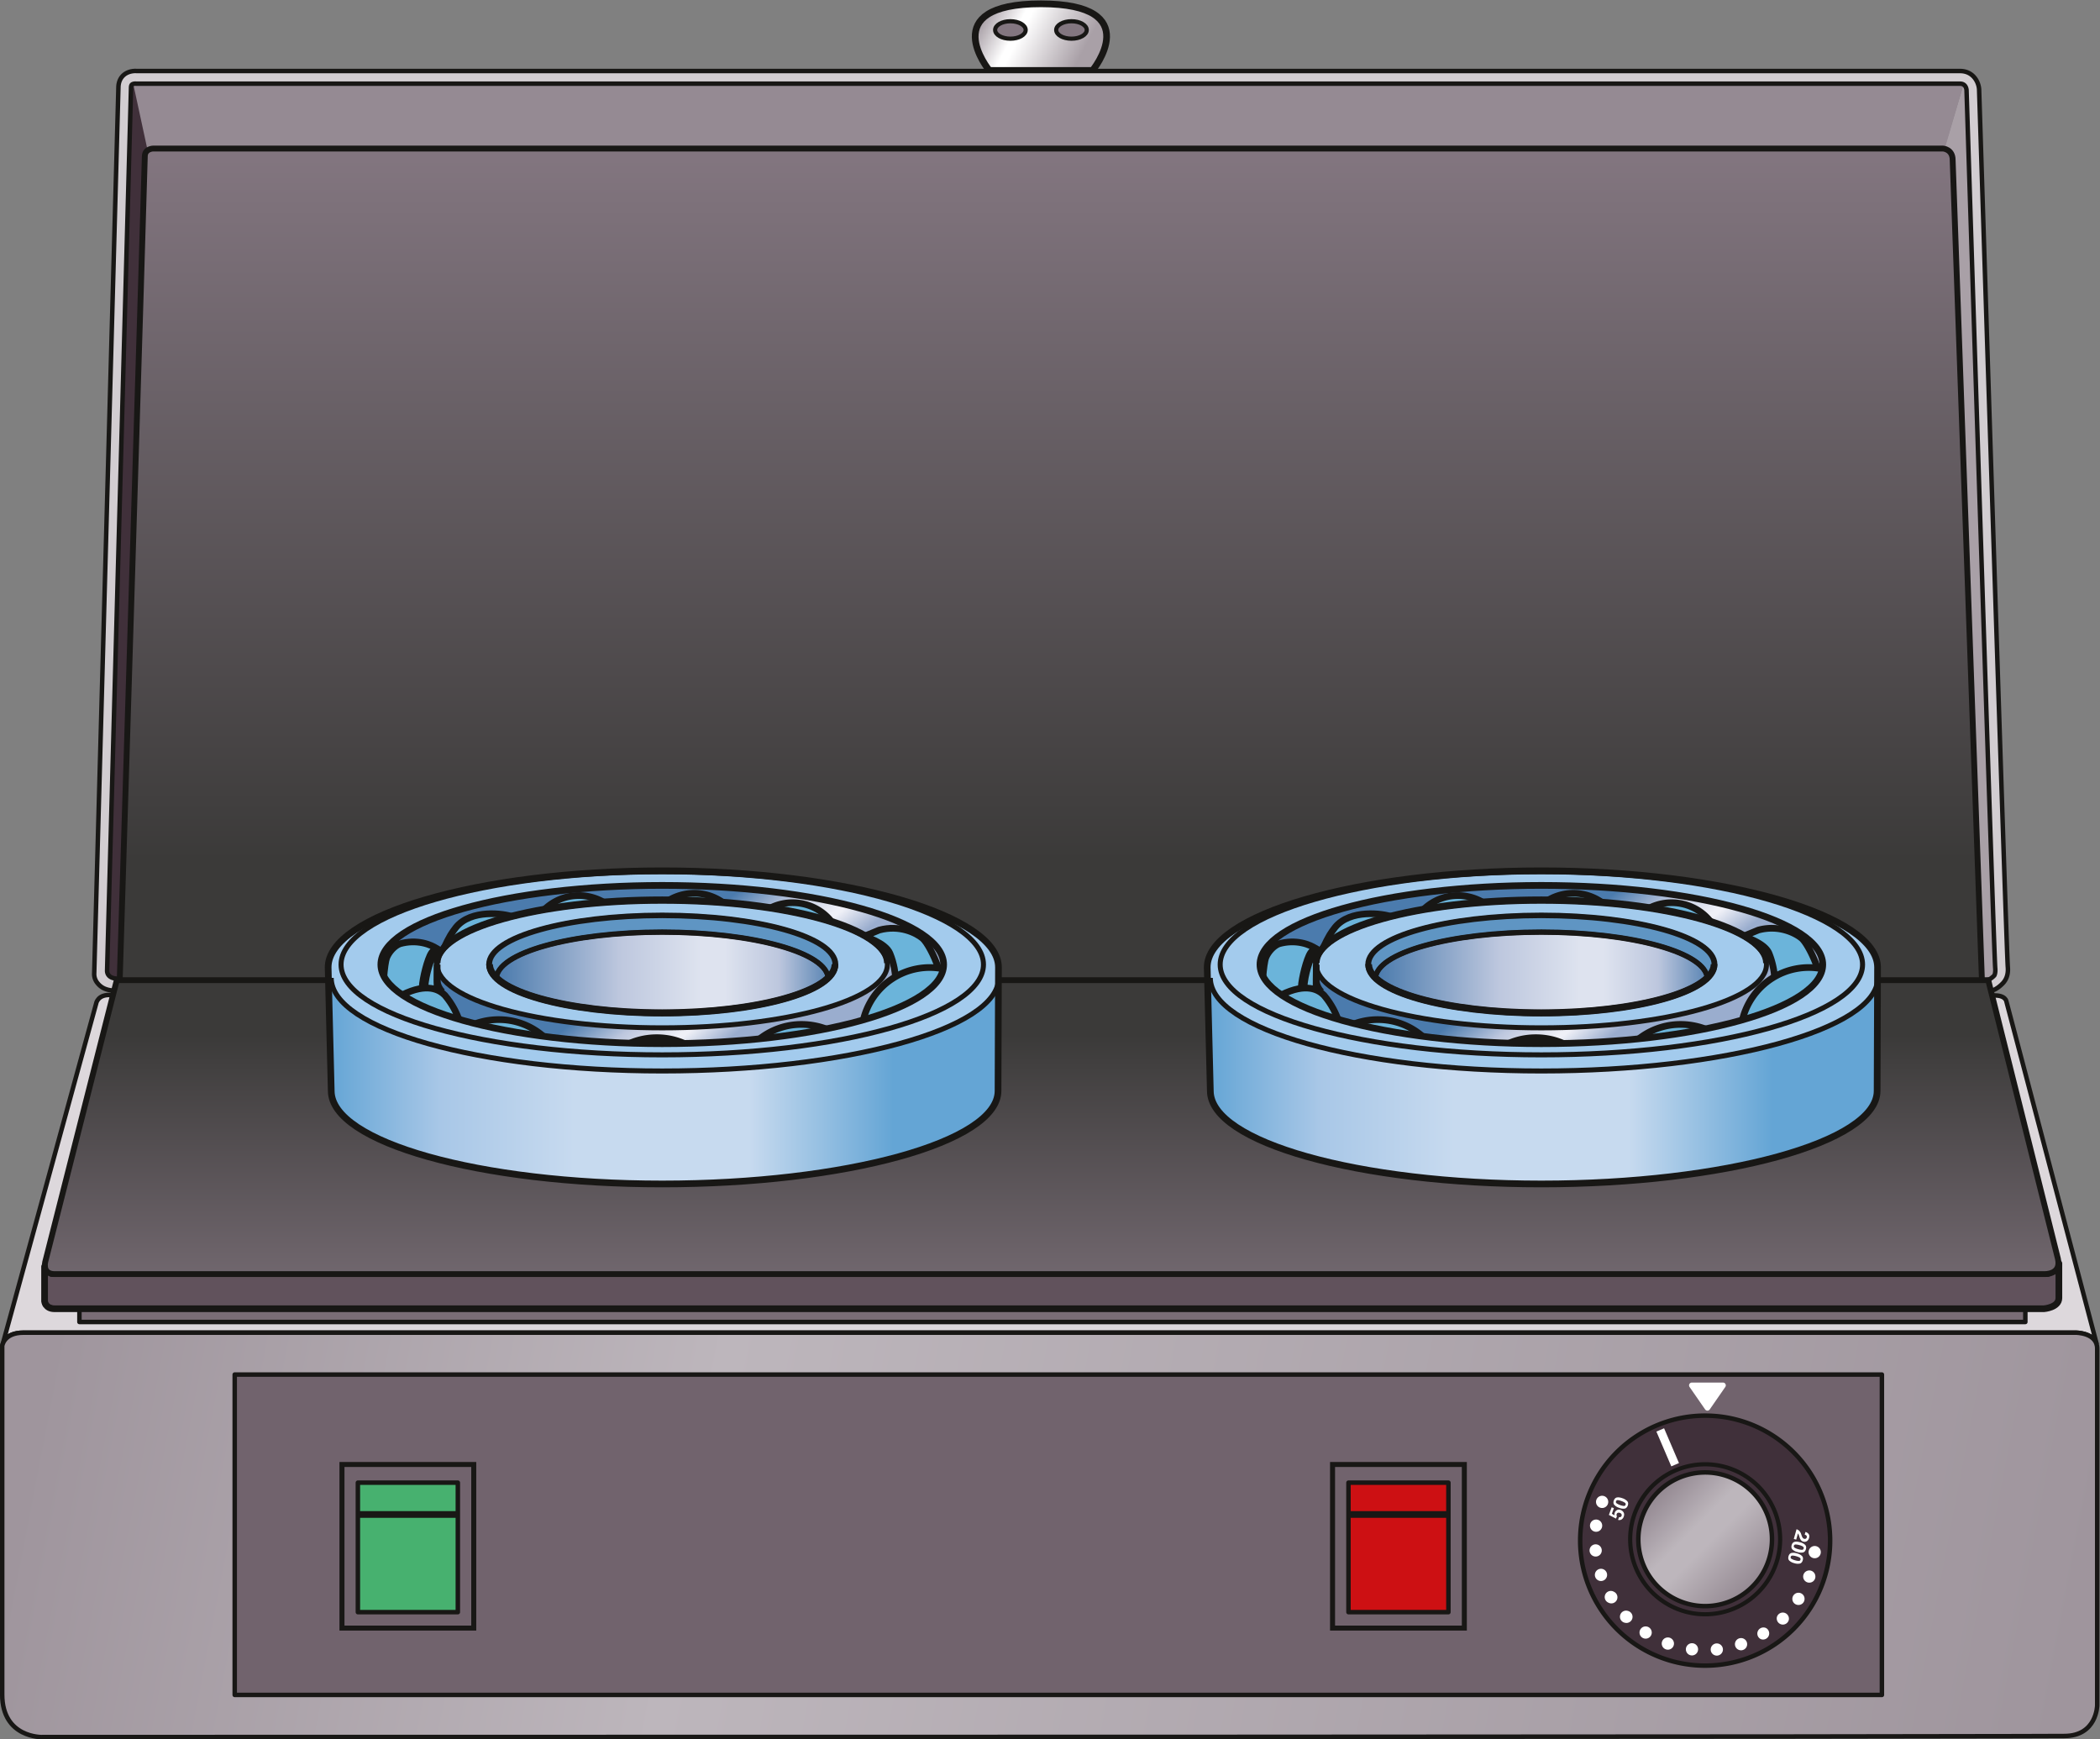 <svg xmlns="http://www.w3.org/2000/svg" viewBox="0 0 189.868 157.239"><rect x="0" y="0" width="189.868" height="157.239" fill="#808080" stroke="none"/><defs><clipPath id="a" clipPathUnits="userSpaceOnUse"><path d="M0 133.228h158.74V0H0Z"/></clipPath><clipPath id="b" clipPathUnits="userSpaceOnUse"><path d="M9.698 36.501c-1.344 0-1.443-.901-1.443-.901V11.963c0-2.959 2.712-2.889 2.712-2.889l-.018.004c133.971 0 135.997.07 137.17.07 2.209 0 2.232 2.077 2.232 2.077v24.194c0 1.082-1.445 1.082-1.445 1.082z"/></clipPath><clipPath id="d" clipPathUnits="userSpaceOnUse"><path d="M0 133.228h158.74V0H0Z"/></clipPath><clipPath id="e" clipPathUnits="userSpaceOnUse"><path d="M119.227 22.49a4.532 4.532 0 1 1 9.066 0 4.532 4.532 0 1 1-9.066 0"/></clipPath><clipPath id="g" clipPathUnits="userSpaceOnUse"><path d="M0 133.228h158.74V0H0Z"/></clipPath><clipPath id="h" clipPathUnits="userSpaceOnUse"><path d="M75.205 122.103h7.002s3.717 4.521-3.501 4.521-3.501-4.521-3.501-4.521"/></clipPath><clipPath id="j" clipPathUnits="userSpaceOnUse"><path d="M0 133.228h158.74V0H0Z"/></clipPath><clipPath id="k" clipPathUnits="userSpaceOnUse"><path d="M18.49 116.808s-.564-.01-.564-.533c0-.524-1.701-55.87-1.701-55.87l126.303.132-1.981 55.496c0 .741-.66.775-.66.775z"/></clipPath><clipPath id="m" clipPathUnits="userSpaceOnUse"><path d="M0 133.228h158.74V0H0Z"/></clipPath><clipPath id="n" clipPathUnits="userSpaceOnUse"><path d="m16.033 60.408-.008-.001-4.853-19.106c-.181-.868.613-.826.613-.826h134.998s1.154-.042.903 1.042l-4.726 18.891z"/></clipPath><clipPath id="p" clipPathUnits="userSpaceOnUse"><path d="M0 133.228h158.74V0H0Z"/></clipPath><clipPath id="q" clipPathUnits="userSpaceOnUse"><path d="M112.647 66.836c-10.538 0-19.082-2.402-19.082-5.369 0-2.962 8.544-5.365 19.082-5.365 10.543 0 19.089 2.403 19.089 5.365 0 2.853-7.901 5.183-17.882 5.357zm-15.266-5.369c0 2.373 6.834 4.296 15.266 4.296l.965-.01c7.983-.139 14.307-2.004 14.307-4.286 0-2.37-6.839-4.293-15.272-4.293s-15.266 1.923-15.266 4.293"/></clipPath><clipPath id="s" clipPathUnits="userSpaceOnUse"><path d="M0 133.228h158.74V0H0Z"/></clipPath><clipPath id="t" clipPathUnits="userSpaceOnUse"><path d="M135.467 60.467v.036zm-45.27-7.627c0-3.487 10.051-6.314 22.45-6.314 12.404 0 22.735 2.79 22.735 6.276l.085 7.665c-.071-3.471-10.458-6.278-22.82-6.278-12.399 0-22.45 2.826-22.45 6.314z"/></clipPath><clipPath id="v" clipPathUnits="userSpaceOnUse"><path d="M0 133.228h158.74V0H0Z"/></clipPath><clipPath id="w" clipPathUnits="userSpaceOnUse"><path d="M100.936 61.467c0-1.817 5.242-3.293 11.711-3.293s11.716 1.476 11.716 3.293c0 1.821-5.247 3.294-11.716 3.294s-11.711-1.473-11.711-3.294"/></clipPath><clipPath id="y" clipPathUnits="userSpaceOnUse"><path d="M0 133.228h158.74V0H0Z"/></clipPath><clipPath id="z" clipPathUnits="userSpaceOnUse"><path d="M53.021 66.836c-10.539 0-19.083-2.402-19.083-5.369 0-2.962 8.544-5.365 19.083-5.365 10.543 0 19.088 2.403 19.088 5.365 0 2.853-7.9 5.183-17.881 5.357zm-15.267-5.369c0 2.373 6.836 4.296 15.267 4.296l.965-.01c7.983-.139 14.307-2.004 14.307-4.286 0-2.37-6.839-4.293-15.272-4.293-8.431 0-15.267 1.923-15.267 4.293"/></clipPath><clipPath id="B" clipPathUnits="userSpaceOnUse"><path d="M0 133.228h158.74V0H0Z"/></clipPath><clipPath id="C" clipPathUnits="userSpaceOnUse"><path d="M75.841 60.467v.036zm-45.27-7.627c0-3.487 10.051-6.314 22.45-6.314 12.405 0 22.736 2.79 22.736 6.276l.084 7.665c-.071-3.471-10.458-6.278-22.82-6.278-12.399 0-22.45 2.826-22.45 6.314z"/></clipPath><clipPath id="E" clipPathUnits="userSpaceOnUse"><path d="M0 133.228h158.74V0H0Z"/></clipPath><clipPath id="F" clipPathUnits="userSpaceOnUse"><path d="M41.31 61.467c0-1.817 5.243-3.293 11.711-3.293 6.469 0 11.716 1.476 11.716 3.293 0 1.821-5.247 3.294-11.716 3.294S41.31 63.288 41.31 61.467"/></clipPath><clipPath id="H" clipPathUnits="userSpaceOnUse"><path d="M0 133.228h158.74V0H0Z"/></clipPath><linearGradient id="c" x1="0" x2="1" y1="0" y2="0" gradientTransform="scale(143.706 -143.706)rotate(10.424 1.401 .18)" gradientUnits="userSpaceOnUse" spreadMethod="pad"><stop offset="0" style="stop-opacity:1;stop-color:#9f959d"/><stop offset=".016" style="stop-opacity:1;stop-color:#9f959d"/><stop offset=".335" style="stop-opacity:1;stop-color:#bdb6bc"/><stop offset="1" style="stop-opacity:1;stop-color:#9f959d"/></linearGradient><linearGradient id="f" x1="0" x2="1" y1="0" y2="0" gradientTransform="scale(9.067 -9.067)rotate(45 10.07 14.633)" gradientUnits="userSpaceOnUse" spreadMethod="pad"><stop offset="0" style="stop-opacity:1;stop-color:#958a93"/><stop offset=".016" style="stop-opacity:1;stop-color:#958a93"/><stop offset=".385" style="stop-opacity:1;stop-color:#bdb6bc"/><stop offset=".538" style="stop-opacity:1;stop-color:#bdb6bc"/><stop offset="1" style="stop-opacity:1;stop-color:#958a93"/></linearGradient><linearGradient id="i" x1="0" x2="1" y1="0" y2="0" gradientTransform="scale(8.17 -8.17)rotate(27.868 35.668 10.788)" gradientUnits="userSpaceOnUse" spreadMethod="pad"><stop offset="0" style="stop-opacity:1;stop-color:#a9a0a7"/><stop offset=".283" style="stop-opacity:1;stop-color:#fff"/><stop offset=".335" style="stop-opacity:1;stop-color:#fff"/><stop offset=".859" style="stop-opacity:1;stop-color:#a9a0a7"/><stop offset="1" style="stop-opacity:1;stop-color:#a9a0a7"/></linearGradient><linearGradient id="l" x1="0" x2="1" y1="0" y2="0" gradientTransform="matrix(0 56.403 56.403 0 79.376 60.346)" gradientUnits="userSpaceOnUse" spreadMethod="pad"><stop offset="0" style="stop-opacity:1;stop-color:#3b3a39"/><stop offset=".146" style="stop-opacity:1;stop-color:#3b3a39"/><stop offset="1" style="stop-opacity:1;stop-color:#837680"/></linearGradient><linearGradient id="o" x1="0" x2="1" y1="0" y2="0" gradientTransform="matrix(0 -25.75 -25.75 0 79.433 60.478)" gradientUnits="userSpaceOnUse" spreadMethod="pad"><stop offset="0" style="stop-opacity:1;stop-color:#3b3a39"/><stop offset=".146" style="stop-opacity:1;stop-color:#3b3a39"/><stop offset="1" style="stop-opacity:1;stop-color:#837680"/></linearGradient><linearGradient id="r" x1="0" x2="1" y1="0" y2="0" gradientTransform="scale(9.597 -9.597)rotate(51.508 12.652 8.664)" gradientUnits="userSpaceOnUse" spreadMethod="pad"><stop offset="0" style="stop-opacity:1;stop-color:#4b7bad"/><stop offset=".214" style="stop-opacity:1;stop-color:#4b7bad"/><stop offset=".5" style="stop-opacity:1;stop-color:#bdc7de"/><stop offset=".753" style="stop-opacity:1;stop-color:#eff0f7"/><stop offset=".78" style="stop-opacity:1;stop-color:#eff0f7"/><stop offset=".995" style="stop-opacity:1;stop-color:#9aadce"/><stop offset="1" style="stop-opacity:1;stop-color:#9aadce"/></linearGradient><linearGradient id="u" x1="0" x2="1" y1="0" y2="0" gradientTransform="matrix(-45.27 0 0 45.27 135.467 53.514)" gradientUnits="userSpaceOnUse" spreadMethod="pad"><stop offset="0" style="stop-opacity:1;stop-color:#64a5d5"/><stop offset=".16" style="stop-opacity:1;stop-color:#64a5d5"/><stop offset=".374" style="stop-opacity:1;stop-color:#c7daef"/><stop offset=".61" style="stop-opacity:1;stop-color:#c7daef"/><stop offset=".635" style="stop-opacity:1;stop-color:#c7daef"/><stop offset=".835" style="stop-opacity:1;stop-color:#a8c7e7"/><stop offset="1" style="stop-opacity:1;stop-color:#64a5d5"/></linearGradient><linearGradient id="x" x1="0" x2="1" y1="0" y2="0" gradientTransform="matrix(23.496 0 0 -23.496 100.936 61.468)" gradientUnits="userSpaceOnUse" spreadMethod="pad"><stop offset="0" style="stop-opacity:1;stop-color:#4b7bad"/><stop offset=".024" style="stop-opacity:1;stop-color:#4b7bad"/><stop offset=".374" style="stop-opacity:1;stop-color:#bdc7de"/><stop offset=".61" style="stop-opacity:1;stop-color:#dee3ef"/><stop offset=".679" style="stop-opacity:1;stop-color:#dee3ef"/><stop offset=".835" style="stop-opacity:1;stop-color:#bdc7de"/><stop offset="1" style="stop-opacity:1;stop-color:#4b7bad"/></linearGradient><linearGradient id="A" x1="0" x2="1" y1="0" y2="0" gradientTransform="scale(9.597 -9.597)rotate(51.508 9.545 2.225)" gradientUnits="userSpaceOnUse" spreadMethod="pad"><stop offset="0" style="stop-opacity:1;stop-color:#4b7bad"/><stop offset=".214" style="stop-opacity:1;stop-color:#4b7bad"/><stop offset=".5" style="stop-opacity:1;stop-color:#bdc7de"/><stop offset=".753" style="stop-opacity:1;stop-color:#eff0f7"/><stop offset=".78" style="stop-opacity:1;stop-color:#eff0f7"/><stop offset=".995" style="stop-opacity:1;stop-color:#9aadce"/><stop offset="1" style="stop-opacity:1;stop-color:#9aadce"/></linearGradient><linearGradient id="D" x1="0" x2="1" y1="0" y2="0" gradientTransform="matrix(-45.27 0 0 45.27 75.84 53.514)" gradientUnits="userSpaceOnUse" spreadMethod="pad"><stop offset="0" style="stop-opacity:1;stop-color:#64a5d5"/><stop offset=".16" style="stop-opacity:1;stop-color:#64a5d5"/><stop offset=".374" style="stop-opacity:1;stop-color:#c7daef"/><stop offset=".61" style="stop-opacity:1;stop-color:#c7daef"/><stop offset=".635" style="stop-opacity:1;stop-color:#c7daef"/><stop offset=".835" style="stop-opacity:1;stop-color:#a8c7e7"/><stop offset="1" style="stop-opacity:1;stop-color:#64a5d5"/></linearGradient><linearGradient id="G" x1="0" x2="1" y1="0" y2="0" gradientTransform="matrix(23.496 0 0 -23.496 41.31 61.468)" gradientUnits="userSpaceOnUse" spreadMethod="pad"><stop offset="0" style="stop-opacity:1;stop-color:#4b7bad"/><stop offset=".024" style="stop-opacity:1;stop-color:#4b7bad"/><stop offset=".374" style="stop-opacity:1;stop-color:#bdc7de"/><stop offset=".61" style="stop-opacity:1;stop-color:#dee3ef"/><stop offset=".679" style="stop-opacity:1;stop-color:#dee3ef"/><stop offset=".835" style="stop-opacity:1;stop-color:#bdc7de"/><stop offset="1" style="stop-opacity:1;stop-color:#4b7bad"/></linearGradient></defs><g clip-path="url(#a)" transform="matrix(1.333 0 0 -1.333 -10.803 169.134)"><path d="M0 0c.871.051.913-.411.913-.411l6.11-23.18c-.277.727-1.398.726-1.398.726h-139.208c-1.344 0-1.429-.85-1.429-.85l6.359 23.177s.103.667 1.076.563z" style="fill:#ddd8dc;fill-opacity:1;fill-rule:nonzero;stroke:none" transform="translate(143.281 59.367)"/><path d="M0 0c.871.051.913-.411.913-.411l6.11-23.18c-.277.727-1.398.726-1.398.726h-139.208c-1.344 0-1.429-.85-1.429-.85l6.359 23.177s.103.667 1.076.563z" style="fill:none;stroke:#181715;stroke-width:.304;stroke-linecap:butt;stroke-linejoin:round;stroke-miterlimit:4;stroke-dasharray:none;stroke-opacity:1" transform="translate(143.281 59.367)"/><path d="m0 0 1.317 4.401.24-.27.453-16.045.295-8.483.197-7.843.543-15.931.246-7.152.148-4.044v-.74l-.394-.247h-.543L2.059-42.79l-.543 15.685L.875-9.25.578-.667.43-.322Z" style="fill:#a9a0a7;fill-opacity:1;fill-rule:nonzero;stroke:none" transform="translate(139.978 116.789)"/><path d="M0 0h119.09l4.659-.074-1.282-4.392H80.59l-14.5.001H25.201L.935-4.416.59-4.613l-.247-.296-1.727-55.883-.444.099-.345.346-.049.542.789 27.719.508 18.595.33 13.071.099.345z" style="fill:#958a93;fill-opacity:1;fill-rule:nonzero;stroke:none" transform="translate(17.548 121.275)"/><path d="m0 0 .379-.379h36.443l21.412.001 22.115.054h35.254l19.301-.055h.92l.595.272.163.216-.055-2.271-.324-.379-.703-.162h-16.114l-28.279.055H55.042l-31.577-.055-22.007.055H.485l-.541.214v.488z" style="fill:#61525c;fill-opacity:1;fill-rule:nonzero;stroke:none" transform="translate(11.202 40.82)"/><path d="m0 0 .379-.379h36.443l21.412.001 22.115.054h35.254l19.301-.055h.92l.595.272.163.216-.055-2.271-.324-.379-.703-.162h-16.114l-28.279.055H55.042l-31.577-.055-22.007.055H.485l-.541.214v.488z" style="fill:none;stroke:#181715;stroke-width:.304;stroke-linecap:butt;stroke-linejoin:round;stroke-miterlimit:4;stroke-dasharray:none;stroke-opacity:1" transform="translate(11.202 40.82)"/></g><g clip-path="url(#b)" transform="matrix(1.333 0 0 -1.333 -10.803 169.134)"><path d="M9.698 36.501c-1.344 0-1.443-.901-1.443-.901V11.963c0-2.959 2.712-2.889 2.712-2.889l-.018.004c133.971 0 135.997.07 137.17.07 2.209 0 2.232 2.077 2.232 2.077v24.194c0 1.082-1.445 1.082-1.445 1.082z" style="fill:url(#c);stroke:none"/></g><g clip-path="url(#d)" transform="matrix(1.333 0 0 -1.333 -10.803 169.134)"><path d="M0 0s-2.713-.07-2.713 2.889v23.636s.1.903 1.444.903h139.208s1.445 0 1.445-1.083V2.15s-.023-2.076-2.232-2.076c-1.174 0-3.199-.07-137.171-.07" style="fill:none;stroke:#181715;stroke-width:.304;stroke-linecap:butt;stroke-linejoin:round;stroke-miterlimit:4;stroke-dasharray:none;stroke-opacity:1" transform="translate(10.967 9.074)"/><path d="M135.748 11.933H24.024v21.729h111.724z" style="fill:#71636d;fill-opacity:1;fill-rule:nonzero;stroke:none"/><path d="M135.748 11.933H24.024v21.729h111.724z" style="fill:none;stroke:#181715;stroke-width:.304;stroke-linecap:butt;stroke-linejoin:round;stroke-miterlimit:4;stroke-dasharray:none;stroke-opacity:1"/><path d="M0 0v-.902h-131.986V0" style="fill:#7a6d76;fill-opacity:1;fill-rule:nonzero;stroke:none" transform="translate(145.477 38.127)"/><path d="M0 0v-.902h-131.986V0" style="fill:none;stroke:#181715;stroke-width:.304;stroke-linecap:butt;stroke-linejoin:round;stroke-miterlimit:4;stroke-dasharray:none;stroke-opacity:1" transform="translate(145.477 38.127)"/><path d="M39.158 17.547h-6.78v8.783h6.78z" style="fill:#47b16f;fill-opacity:1;fill-rule:nonzero;stroke:none"/><path d="M39.158 17.547h-6.78v8.783h6.78z" style="fill:none;stroke:#181715;stroke-width:.304;stroke-linecap:butt;stroke-linejoin:round;stroke-miterlimit:4;stroke-dasharray:none;stroke-opacity:1"/><path d="M0 0h6.78" style="fill:none;stroke:#181715;stroke-width:.454;stroke-linecap:butt;stroke-linejoin:miter;stroke-miterlimit:4;stroke-dasharray:none;stroke-opacity:1" transform="translate(32.377 24.172)"/><path d="M40.237 16.467h-8.938v11.096h8.938z" style="fill:none;stroke:#181715;stroke-width:.34;stroke-linecap:butt;stroke-linejoin:miter;stroke-miterlimit:4;stroke-dasharray:none;stroke-opacity:1"/><path d="M106.346 17.547h-6.779v8.783h6.779z" style="fill:#cd1013;fill-opacity:1;fill-rule:nonzero;stroke:none"/><path d="M106.346 17.547h-6.779v8.783h6.779z" style="fill:none;stroke:#181715;stroke-width:.304;stroke-linecap:butt;stroke-linejoin:round;stroke-miterlimit:4;stroke-dasharray:none;stroke-opacity:1"/><path d="M0 0h6.779" style="fill:none;stroke:#181715;stroke-width:.454;stroke-linecap:butt;stroke-linejoin:miter;stroke-miterlimit:4;stroke-dasharray:none;stroke-opacity:1" transform="translate(99.566 24.172)"/><path d="M107.426 16.467h-8.939v11.096h8.939z" style="fill:none;stroke:#181715;stroke-width:.34;stroke-linecap:butt;stroke-linejoin:miter;stroke-miterlimit:4;stroke-dasharray:none;stroke-opacity:1"/><path d="M0 0a8.477 8.477 0 1 0-16.953 0A8.477 8.477 0 0 0 0 0" style="fill:#40303a;fill-opacity:1;fill-rule:nonzero;stroke:none" transform="translate(132.236 22.49)"/><path d="M0 0a8.477 8.477 0 1 0-16.953 0A8.477 8.477 0 0 0 0 0Z" style="fill:none;stroke:#181715;stroke-width:.304;stroke-linecap:butt;stroke-linejoin:round;stroke-miterlimit:4;stroke-dasharray:none;stroke-opacity:1" transform="translate(132.236 22.49)"/><path d="M0 0a5.086 5.086 0 1 0-10.172 0A5.086 5.086 0 0 0 0 0Z" style="fill:none;stroke:#181715;stroke-width:.283;stroke-linecap:butt;stroke-linejoin:miter;stroke-miterlimit:4;stroke-dasharray:none;stroke-opacity:1" transform="translate(128.846 22.49)"/></g><g clip-path="url(#e)" transform="matrix(1.333 0 0 -1.333 -10.803 169.134)"><path d="M119.227 22.49a4.532 4.532 0 1 1 9.066 0 4.532 4.532 0 1 1-9.066 0" style="fill:url(#f);stroke:none"/></g><g clip-path="url(#g)" transform="matrix(1.333 0 0 -1.333 -10.803 169.134)"><path d="M0 0a4.532 4.532 0 1 0-9.066 0A4.532 4.532 0 1 0 0 0Z" style="fill:none;stroke:#181715;stroke-width:.304;stroke-linecap:butt;stroke-linejoin:round;stroke-miterlimit:4;stroke-dasharray:none;stroke-opacity:1" transform="translate(128.293 22.49)"/><path d="m0 0-1.01 2.359" style="fill:none;stroke:#fff;stroke-width:.567;stroke-linecap:butt;stroke-linejoin:round;stroke-miterlimit:4;stroke-dasharray:none;stroke-opacity:1" transform="translate(121.723 27.547)"/><path d="m0 0 1.057 1.526h-2.114Z" style="fill:#fff;fill-opacity:1;fill-rule:nonzero;stroke:none" transform="translate(123.914 31.403)"/><path d="m0 0 1.057 1.526h-2.114z" style="fill:none;stroke:#fff;stroke-width:.379;stroke-linecap:round;stroke-linejoin:round;stroke-miterlimit:4;stroke-dasharray:none;stroke-opacity:1" transform="translate(123.914 31.403)"/><path d="M0 0a.415.415 0 1 0-.81-.175A.415.415 0 0 0 0 0" style="fill:#fff;fill-opacity:1;fill-rule:nonzero;stroke:none" transform="translate(117.172 25.136)"/><path d="M0 0a.416.416 0 0 0-.199-.552A.415.415 0 1 0 0 0" style="fill:#fff;fill-opacity:1;fill-rule:nonzero;stroke:none" transform="translate(116.738 23.59)"/><path d="M0 0a.414.414 0 1 0-.653-.51A.414.414 0 0 0 0 0" style="fill:#fff;fill-opacity:1;fill-rule:nonzero;stroke:none" transform="translate(116.66 21.988)"/><path d="M0 0a.415.415 0 1 0-.52-.646A.415.415 0 0 0 0 0" style="fill:#fff;fill-opacity:1;fill-rule:nonzero;stroke:none" transform="translate(116.941 20.408)"/><path d="M0 0a.414.414 0 1 0-.363-.744A.415.415 0 1 0 0 0" style="fill:#fff;fill-opacity:1;fill-rule:nonzero;stroke:none" transform="translate(117.57 18.931)"/><path d="M0 0a.414.414 0 1 0-.187-.807A.415.415 0 1 0 0 0" style="fill:#fff;fill-opacity:1;fill-rule:nonzero;stroke:none" transform="translate(118.514 17.633)"/><path d="M0 0a.414.414 0 1 0-.004-.83A.415.415 0 1 0 0 0" style="fill:#fff;fill-opacity:1;fill-rule:nonzero;stroke:none" transform="translate(119.725 16.58)"/><path d="M0 0a.415.415 0 1 0 .182-.81A.415.415 0 0 0 0 0" style="fill:#fff;fill-opacity:1;fill-rule:nonzero;stroke:none" transform="translate(121.139 15.822)"/><path d="M0 0c.18.143.441.113.584-.066a.41.41 0 0 0-.068-.58A.413.413 0 1 0 0 0" style="fill:#fff;fill-opacity:1;fill-rule:nonzero;stroke:none" transform="translate(124.291 15.336)"/><path d="M0 0a.414.414 0 1 0 .648-.516A.414.414 0 0 0 0 0" style="fill:#fff;fill-opacity:1;fill-rule:nonzero;stroke:none" transform="translate(125.87 15.633)"/><path d="M0 0a.413.413 0 0 0 .553.195.416.416 0 0 0-.36-.748A.414.414 0 0 0 0 0" style="fill:#fff;fill-opacity:1;fill-rule:nonzero;stroke:none" transform="translate(127.34 16.273)"/><path d="M0 0a.416.416 0 0 0 .809-.182A.415.415 0 1 0 0 0" style="fill:#fff;fill-opacity:1;fill-rule:nonzero;stroke:none" transform="translate(128.629 17.228)"/><path d="M0 0c0 .227.184.416.414.416A.41.41 0 0 0 .828.004a.41.41 0 0 0-.412-.416A.41.41 0 0 0 0 0" style="fill:#fff;fill-opacity:1;fill-rule:nonzero;stroke:none" transform="translate(129.674 18.447)"/><path d="M0 0a.416.416 0 0 0 .311.498.41.41 0 0 0 .496-.309.41.41 0 0 0-.309-.498A.416.416 0 0 0 0 0" style="fill:#fff;fill-opacity:1;fill-rule:nonzero;stroke:none" transform="translate(130.418 19.867)"/><path d="M0 0a.415.415 0 1 0 .745.364A.415.415 0 0 0 0 0" style="fill:#fff;fill-opacity:1;fill-rule:nonzero;stroke:none" transform="translate(130.826 21.42)"/><path d="M0 0a.413.413 0 1 0 .357-.746.41.41 0 0 0-.552.193A.415.415 0 0 0 0 0" style="fill:#fff;fill-opacity:1;fill-rule:nonzero;stroke:none" transform="translate(122.688 15.4)"/><path d="M0 0a.2.2 0 0 1 .105.01Q.15.029.17.088.195.157.162.209a.2.2 0 0 1-.105.08.23.23 0 0 1-.131.01Q-.135.281-.16.211A.2.2 0 0 1-.174.15q0-.048.033-.086l-.068-.162-.48.25.187.516.152-.056L-.488.23l.187-.107a.4.4 0 0 0-.011.08q-.002.045.021.102a.3.3 0 0 0 .15.175q.108.06.252.006A.37.37 0 0 0 .309.32Q.377.2.316.033a.36.36 0 0 0-.15-.193.3.3 0 0 0-.234-.024Z" style="fill:#fff;fill-opacity:1;fill-rule:nonzero;stroke:none" transform="translate(117.92 23.99)"/><path d="M0 0q.094-.004.123.078.03.083-.045.139a1 1 0 0 1-.23.113 1 1 0 0 1-.254.065Q-.497.398-.525.316A.11.11 0 0 1-.486.178 1 1 0 0 1-.252.062 1 1 0 0 1 0 0m-.459.576q.15.027.375-.055A.75.75 0 0 0 .238.32Q.334.205.27.025.203-.153.055-.182a.73.73 0 0 0-.375.057.74.74 0 0 0-.323.199Q-.739.19-.674.37t.215.206" style="fill:#fff;fill-opacity:1;fill-rule:nonzero;stroke:none" transform="translate(118.24 24.75)"/><path d="M0 0a.54.54 0 0 0 .145-.247q.052-.156.082-.205A.2.2 0 0 1 .344-.55a.15.15 0 0 1 .109.006.13.13 0 0 1 .067.085q.022.087-.03.136a.3.3 0 0 1-.109.052l.053.184a.44.44 0 0 0 .179-.1q.12-.114.065-.307a.37.37 0 0 0-.153-.22.3.3 0 0 0-.242-.027.3.3 0 0 0-.168.117.7.7 0 0 0-.08.17l-.029.091q-.03.084-.045.117a.3.3 0 0 1-.037.059l-.119-.419-.162.046.185.657A.45.45 0 0 0 0 0" style="fill:#fff;fill-opacity:1;fill-rule:nonzero;stroke:none" transform="translate(130.13 23.073)"/><path d="M0 0q-.094-.003-.117-.088-.024-.082.055-.133a.9.9 0 0 1 .238-.097 1 1 0 0 1 .258-.045q.09.003.113.088a.11.11 0 0 1-.049.132.8.8 0 0 1-.244.1A1 1 0 0 1 0 0m.5-.541a.74.74 0 0 0-.379.029.74.74 0 0 0-.336.174q-.102.111-.053.293.053.184.2.223.145.038.379-.03a.74.74 0 0 0 .335-.173q.106-.112.053-.293Q.647-.503.5-.541" style="fill:#fff;fill-opacity:1;fill-rule:nonzero;stroke:none" transform="translate(129.894 22.137)"/><path d="M0 0q-.094-.003-.117-.086-.024-.085.055-.135a.9.9 0 0 1 .24-.097 1 1 0 0 1 .258-.045q.087.003.111.088.023.081-.049.134a1 1 0 0 1-.242.098A.9.9 0 0 1 0 0m.5-.541a.74.74 0 0 0-.379.029.74.74 0 0 0-.336.174q-.103.111-.051.293.051.184.198.223a.74.74 0 0 0 .379-.03.74.74 0 0 0 .335-.173q.106-.112.053-.293Q.647-.503.5-.541" style="fill:#fff;fill-opacity:1;fill-rule:nonzero;stroke:none" transform="translate(129.68 21.383)"/></g><g clip-path="url(#h)" transform="matrix(1.333 0 0 -1.333 -10.803 169.134)"><path d="M75.205 122.103h7.002s3.717 4.521-3.501 4.521-3.501-4.521-3.501-4.521" style="fill:url(#i);stroke:none"/></g><g clip-path="url(#j)" transform="matrix(1.333 0 0 -1.333 -10.803 169.134)"><path d="M0 0s3.717 4.521-3.501 4.521S-7.002 0-7.002 0Z" style="fill:none;stroke:#181715;stroke-width:.454;stroke-linecap:butt;stroke-linejoin:miter;stroke-miterlimit:4;stroke-dasharray:none;stroke-opacity:1" transform="translate(82.207 122.103)"/><path d="M0 0c0-.327-.463-.592-1.036-.592-.572 0-1.035.265-1.035.592s.463.592 1.035.592C-.463.592 0 .327 0 0" style="fill:#837680;fill-opacity:1;fill-rule:nonzero;stroke:none" transform="translate(77.672 124.85)"/><path d="M0 0c0-.327-.463-.592-1.036-.592-.572 0-1.035.265-1.035.592s.463.592 1.035.592C-.463.592 0 .327 0 0Z" style="fill:none;stroke:#181715;stroke-width:.283;stroke-linecap:butt;stroke-linejoin:round;stroke-miterlimit:4;stroke-dasharray:none;stroke-opacity:1" transform="translate(77.672 124.85)"/><path d="m0 0 .987-4.566-.24-.252-.036-3.775-.423-12.243-.247-8.468-.6-20.358-.352-11.078-.459.14-.388.213-.071.494.212 6.209.282 11.044.459 16.829.423 14.501.247 10.161-.035.776z" style="fill:#40303a;fill-opacity:1;fill-rule:nonzero;stroke:none" transform="translate(17.144 121.181)"/><path d="M0 0c0-.327-.463-.592-1.035-.592S-2.071-.327-2.071 0s.464.592 1.036.592S0 .327 0 0" style="fill:#837680;fill-opacity:1;fill-rule:nonzero;stroke:none" transform="translate(81.814 124.85)"/><path d="M0 0c0-.327-.463-.592-1.035-.592S-2.071-.327-2.071 0s.464.592 1.036.592S0 .327 0 0Z" style="fill:none;stroke:#181715;stroke-width:.283;stroke-linecap:butt;stroke-linejoin:round;stroke-miterlimit:4;stroke-dasharray:none;stroke-opacity:1" transform="translate(81.814 124.85)"/><path d="M0 0c-.157-.138-.347-.396-.354-.834l-1.641-60.067a.96.96 0 0 1 .232-.693c.255-.311.588-.473 1.172-.505l.191.819c-.686.017-.723.422-.721.549C-1.121-60.575.501-.854.501-.854q.003.156.062.208c.068.062.21.071.269.065l65.48-.002h58.246c.358 0 .426-.298.44-.426.078-2.363 1.845-58.437 1.947-59.56.027-.293-.039-.47-.07-.502-.137-.145-.352-.295-.44-.291l.199-.733c.074-.004.391.053.826.502.182.19.389.533.338 1.102-.099 1.097-1.927 58.949-1.947 59.534-.037.506-.414 1.232-1.293 1.232H.875C.867.278.369.324 0 0" style="fill:#d2cdd1;fill-opacity:1;fill-rule:nonzero;stroke:none" transform="translate(16.49 121.79)"/><path d="M0 0c-.157-.138-.347-.396-.354-.834l-1.641-60.067a.96.96 0 0 1 .232-.693c.255-.311.588-.473 1.172-.505l.191.819c-.686.017-.723.422-.721.549C-1.121-60.575.501-.854.501-.854q.003.156.062.208c.068.062.21.071.269.065l65.48-.002h58.246c.358 0 .426-.298.44-.426.078-2.363 1.845-58.437 1.947-59.56.027-.293-.039-.47-.07-.502-.137-.145-.352-.295-.44-.291l.199-.733c.074-.004.391.053.826.502.182.19.389.533.338 1.102-.099 1.097-1.927 58.949-1.947 59.534-.037.506-.414 1.232-1.293 1.232H.875C.867.278.369.324 0 0Z" style="fill:none;stroke:#181715;stroke-width:.304;stroke-linecap:butt;stroke-linejoin:round;stroke-miterlimit:4;stroke-dasharray:none;stroke-opacity:1" transform="translate(16.49 121.79)"/></g><g clip-path="url(#k)" transform="matrix(1.333 0 0 -1.333 -10.803 169.134)"><path d="M18.49 116.808s-.564-.01-.564-.533c0-.524-1.701-55.87-1.701-55.87l126.303.132-1.981 55.496c0 .741-.66.775-.66.775z" style="fill:url(#l);stroke:none"/></g><g clip-path="url(#m)" transform="matrix(1.333 0 0 -1.333 -10.803 169.134)"><path d="m0 0-1.98 55.496c0 .741-.661.775-.661.775h-121.397s-.563-.011-.563-.533c0-.524-1.701-55.87-1.701-55.87" style="fill:none;stroke:#181715;stroke-width:.397;stroke-linecap:butt;stroke-linejoin:round;stroke-miterlimit:4;stroke-dasharray:none;stroke-opacity:1" transform="translate(142.527 60.537)"/></g><g clip-path="url(#n)" transform="matrix(1.333 0 0 -1.333 -10.803 169.134)"><path d="m16.033 60.408-.008-.001-4.853-19.106c-.181-.868.613-.826.613-.826h134.998s1.154-.042.903 1.042l-4.726 18.891z" style="fill:url(#o);stroke:none"/></g><g clip-path="url(#p)" transform="matrix(1.333 0 0 -1.333 -10.803 169.134)"><path d="m0 0-4.854-19.106c-.18-.868.614-.827.614-.827h134.998s1.155-.041.903 1.043L126.936.001H.009" style="fill:none;stroke:#181715;stroke-width:.397;stroke-linecap:butt;stroke-linejoin:round;stroke-miterlimit:4;stroke-dasharray:none;stroke-opacity:1" transform="translate(16.025 60.407)"/><path d="M0 0v-2.348s.053-.502.661-.506h134.957s1 .077 1.006.723V.217" style="fill:none;stroke:#181715;stroke-width:.454;stroke-linecap:round;stroke-linejoin:round;stroke-miterlimit:4;stroke-dasharray:none;stroke-opacity:1" transform="translate(11.128 40.98)"/></g><g clip-path="url(#q)" transform="matrix(1.333 0 0 -1.333 -10.803 169.134)"><path d="M112.647 66.836c-10.538 0-19.082-2.402-19.082-5.369 0-2.962 8.544-5.365 19.082-5.365 10.543 0 19.089 2.403 19.089 5.365 0 2.853-7.901 5.183-17.882 5.357zm-15.266-5.369c0 2.373 6.834 4.296 15.266 4.296l.965-.01c7.983-.139 14.307-2.004 14.307-4.286 0-2.37-6.839-4.293-15.272-4.293s-15.266 1.923-15.266 4.293" style="fill:url(#r);stroke:none"/></g><g clip-path="url(#s)" transform="matrix(1.333 0 0 -1.333 -10.803 169.134)"><path d="M0 0c-.152.912.025 2.816.177 3.196s.507.784.886.938c1.139.329 2.114-.032 2.57-.362.089-.088.009-.185-.023-.596L3.58.672Z" style="fill:#6bb4da;fill-opacity:1;fill-rule:nonzero;stroke:none" transform="translate(93.784 58.739)"/><path d="M0 0c-.152.912.025 2.816.177 3.196s.507.784.886.938c1.139.329 2.114-.032 2.57-.362.089-.088.009-.185-.023-.596L3.58.672Z" style="fill:none;stroke:#181715;stroke-width:.454;stroke-linecap:butt;stroke-linejoin:round;stroke-miterlimit:4;stroke-dasharray:none;stroke-opacity:1" transform="translate(93.784 58.739)"/><path d="M0 0c-.063.115-.089.103-.304.153-.177-.24-.545-1.314-.595-2.199" style="fill:none;stroke:#181715;stroke-width:.34;stroke-linecap:butt;stroke-linejoin:round;stroke-miterlimit:4;stroke-dasharray:none;stroke-opacity:1" transform="translate(97.506 61.96)"/><path d="M0 0c.075.66-.203.76-.507.305-.278-.406-.607-1.744-.633-2.326" style="fill:none;stroke:#181715;stroke-width:.454;stroke-linecap:butt;stroke-linejoin:round;stroke-miterlimit:4;stroke-dasharray:none;stroke-opacity:1" transform="translate(97.506 61.96)"/><path d="M0 0c-.251.76-.744 1.696-1.051 1.953-.413.345-1.537.932-2.933.553l-1.028-.424s1.451-.424 1.753-1.15a5.4 5.4 0 0 0 .363-1.451l1.695-.422z" style="fill:#6bb4da;fill-opacity:1;fill-rule:nonzero;stroke:none" transform="translate(131.349 61.299)"/><path d="M0 0c-.251.76-.744 1.696-1.051 1.953-.413.345-1.537.932-2.933.553l-1.028-.424s1.451-.424 1.753-1.15a5.4 5.4 0 0 0 .363-1.451l1.695-.422z" style="fill:none;stroke:#181715;stroke-width:.454;stroke-linecap:butt;stroke-linejoin:round;stroke-miterlimit:4;stroke-dasharray:none;stroke-opacity:1" transform="translate(131.349 61.299)"/><path d="M0 0c-.164.408-.409.98-.949 1.618-.355.355-1.177.878-2.899.019C-3.241.35-1.052-.955 0 0" style="fill:#6bb4da;fill-opacity:1;fill-rule:nonzero;stroke:none" transform="translate(98.853 57.77)"/><path d="M0 0c-.164.408-.409.98-.949 1.618-.355.355-1.177.878-2.899.019C-3.241.35-1.052-.955 0 0Z" style="fill:none;stroke:#181715;stroke-width:.454;stroke-linecap:butt;stroke-linejoin:round;stroke-miterlimit:4;stroke-dasharray:none;stroke-opacity:1" transform="translate(98.853 57.77)"/><path d="M0 0c-.582.228-2.82.528-3.833-.713-.304-.404-.403-.516-.854-1.477C-2.712-2.355-.735-1.575 0 0" style="fill:#6bb4da;fill-opacity:1;fill-rule:nonzero;stroke:none" transform="translate(102.496 64.708)"/><path d="M0 0c-.582.228-2.82.528-3.833-.713-.304-.404-.403-.516-.854-1.477C-2.712-2.355-.735-1.575 0 0Z" style="fill:none;stroke:#181715;stroke-width:.454;stroke-linecap:butt;stroke-linejoin:round;stroke-miterlimit:4;stroke-dasharray:none;stroke-opacity:1" transform="translate(102.496 64.708)"/><path d="M0 0a3.35 3.35 0 0 1-1.831.542 3.34 3.34 0 0 1-2.374-.983C-3.537-.893-.878-.8 0 0" style="fill:#6bb4da;fill-opacity:1;fill-rule:nonzero;stroke:none" transform="translate(108.824 65.604)"/><path d="M0 0a3.35 3.35 0 0 1-1.831.542 3.34 3.34 0 0 1-2.374-.983C-3.537-.893-.878-.8 0 0Z" style="fill:none;stroke:#181715;stroke-width:.454;stroke-linecap:butt;stroke-linejoin:round;stroke-miterlimit:4;stroke-dasharray:none;stroke-opacity:1" transform="translate(108.824 65.604)"/><path d="M0 0a3.35 3.35 0 0 1-2.126.758c-.723 0-1.394-.23-1.943-.619C-2.886-.528-1.528-.682 0 0" style="fill:#6bb4da;fill-opacity:1;fill-rule:nonzero;stroke:none" transform="translate(116.941 65.542)"/><path d="M0 0a3.35 3.35 0 0 1-2.126.758c-.723 0-1.394-.23-1.943-.619C-2.886-.528-1.528-.682 0 0Z" style="fill:none;stroke:#181715;stroke-width:.454;stroke-linecap:butt;stroke-linejoin:round;stroke-miterlimit:4;stroke-dasharray:none;stroke-opacity:1" transform="translate(116.941 65.542)"/><path d="M0 0a3.36 3.36 0 0 1-4.319.962C-3.125-.122-1.114-.423 0 0" style="fill:#6bb4da;fill-opacity:1;fill-rule:nonzero;stroke:none" transform="translate(124.195 64.289)"/><path d="M0 0a3.36 3.36 0 0 1-4.319.962C-3.125-.122-1.114-.423 0 0Z" style="fill:none;stroke:#181715;stroke-width:.454;stroke-linecap:butt;stroke-linejoin:round;stroke-miterlimit:4;stroke-dasharray:none;stroke-opacity:1" transform="translate(124.195 64.289)"/><path d="M0 0a4.6 4.6 0 0 1-3.066 1.16A4.6 4.6 0 0 1-4.772.836C-3.869.095-1.815-.698 0 0" style="fill:#6bb4da;fill-opacity:1;fill-rule:nonzero;stroke:none" transform="translate(104.621 56.573)"/><path d="M0 0a4.6 4.6 0 0 1-3.066 1.16A4.6 4.6 0 0 1-4.772.836C-3.869.095-1.815-.698 0 0Z" style="fill:none;stroke:#181715;stroke-width:.454;stroke-linecap:butt;stroke-linejoin:round;stroke-miterlimit:4;stroke-dasharray:none;stroke-opacity:1" transform="translate(104.621 56.573)"/><path d="M0 0a4.6 4.6 0 0 1-2.04.474c-.64 0-1.248-.13-1.803-.365C-2.924-.333-.948-.571 0 0" style="fill:#6bb4da;fill-opacity:1;fill-rule:nonzero;stroke:none" transform="translate(114.318 56.033)"/><path d="M0 0a4.6 4.6 0 0 1-2.04.474c-.64 0-1.248-.13-1.803-.365C-2.924-.333-.948-.571 0 0Z" style="fill:none;stroke:#181715;stroke-width:.454;stroke-linecap:butt;stroke-linejoin:round;stroke-miterlimit:4;stroke-dasharray:none;stroke-opacity:1" transform="translate(114.318 56.033)"/><path d="M0 0a4.7 4.7 0 0 1-1.805.363A4.6 4.6 0 0 1-4.739-.684C-3.928-1.04-.553-.774 0 0" style="fill:#6bb4da;fill-opacity:1;fill-rule:nonzero;stroke:none" transform="translate(123.91 57.044)"/><path d="M0 0a4.7 4.7 0 0 1-1.805.363A4.6 4.6 0 0 1-4.739-.684C-3.928-1.04-.553-.774 0 0Z" style="fill:none;stroke:#181715;stroke-width:.454;stroke-linecap:butt;stroke-linejoin:round;stroke-miterlimit:4;stroke-dasharray:none;stroke-opacity:1" transform="translate(123.91 57.044)"/><path d="M0 0a4.635 4.635 0 0 1-5.462-3.56C-4.178-3.655.487-2.632 0 0" style="fill:#6bb4da;fill-opacity:1;fill-rule:nonzero;stroke:none" transform="translate(131.724 61.17)"/><path d="M0 0a4.635 4.635 0 0 1-5.462-3.56C-4.178-3.655.487-2.632 0 0Z" style="fill:none;stroke:#181715;stroke-width:.454;stroke-linecap:butt;stroke-linejoin:round;stroke-miterlimit:4;stroke-dasharray:none;stroke-opacity:1" transform="translate(131.724 61.17)"/><path d="M0 0c-8.431 0-15.266-1.922-15.266-4.293S-8.431-8.588 0-8.588c8.434 0 15.272 1.923 15.272 4.295 0 2.31-6.494 4.194-14.628 4.289L-.647-.195v-.484l1.532-.33c6.055-.127 10.832-1.55 10.832-3.284C11.717-6.112 6.47-7.587 0-7.587c-6.468 0-11.711 1.475-11.711 3.294S-6.468-.999 0-.999l.885-.01L.644-.004z" style="fill:#a3cbed;fill-opacity:1;fill-rule:nonzero;stroke:none" transform="translate(112.647 65.772)"/><path d="M0 0c0 2.966-8.545 5.368-19.089 5.368-10.538 0-19.082-2.402-19.082-5.368l.099-.548-3.466-.357-.211.717c0 3.519 10.145 6.546 22.66 6.546 12.522 0 22.667-3.027 22.667-6.546l-.21-.717-3.476.328z" style="fill:#a3cbed;fill-opacity:1;fill-rule:nonzero;stroke:none" transform="translate(131.735 61.468)"/><path d="M0 0c0-3.486-10.415-6.313-22.82-6.313-12.399 0-22.45 2.827-22.45 6.313l1.848 1.548 1.618-1.191c.978-2.705 9.104-4.818 18.984-4.818 9.847 0 17.953 2.097 18.98 4.789l.879.857 2.948-.061z" style="fill:#a3cbed;fill-opacity:1;fill-rule:nonzero;stroke:none" transform="translate(135.467 60.562)"/></g><g clip-path="url(#t)" transform="matrix(1.333 0 0 -1.333 -10.803 169.134)"><path d="M135.467 60.467v.036zm-45.27-7.627c0-3.487 10.051-6.314 22.45-6.314 12.404 0 22.735 2.79 22.735 6.276l.085 7.665c-.071-3.471-10.458-6.278-22.82-6.278-12.399 0-22.45 2.826-22.45 6.314z" style="fill:url(#u);stroke:none"/></g><g clip-path="url(#v)" transform="matrix(1.333 0 0 -1.333 -10.803 169.134)"><path d="M0 0c12.036 0 21.789 2.743 21.789 6.125 0 3.386-9.753 6.293-21.789 6.293-12.029 0-21.782-2.907-21.782-6.293C-21.782 2.743-12.029 0 0 0Z" style="fill:none;stroke:#181715;stroke-width:.34;stroke-linecap:butt;stroke-linejoin:round;stroke-miterlimit:4;stroke-dasharray:none;stroke-opacity:1" transform="translate(112.647 55.343)"/><path d="M0 0c0-3.486-10.372-6.313-22.777-6.313-12.399 0-22.45 2.827-22.45 6.313l-.211 8.379c0 3.519 10.146 6.546 22.661 6.546C-10.256 14.925.03 11.898.03 8.379z" style="fill:none;stroke:#181715;stroke-width:.454;stroke-linecap:butt;stroke-linejoin:round;stroke-miterlimit:4;stroke-dasharray:none;stroke-opacity:1" transform="translate(135.424 52.9)"/><path d="M0 0c10.544 0 19.089 2.403 19.089 5.366 0 2.966-8.545 5.368-19.089 5.368-10.538 0-19.082-2.402-19.082-5.368C-19.082 2.403-10.538 0 0 0Z" style="fill:none;stroke:#181715;stroke-width:.454;stroke-linecap:butt;stroke-linejoin:round;stroke-miterlimit:4;stroke-dasharray:none;stroke-opacity:1" transform="translate(112.647 56.101)"/><path d="M0 0c8.434 0 15.272 1.922 15.272 4.293S8.434 8.588 0 8.588c-8.431 0-15.266-1.923-15.266-4.295S-8.431 0 0 0Z" style="fill:none;stroke:#181715;stroke-width:.34;stroke-linecap:butt;stroke-linejoin:round;stroke-miterlimit:4;stroke-dasharray:none;stroke-opacity:1" transform="translate(112.647 57.175)"/><path d="M0 0c0 2.372-6.839 4.294-15.272 4.294-8.431 0-15.266-1.922-15.266-4.294" style="fill:none;stroke:#181715;stroke-width:.454;stroke-linecap:butt;stroke-linejoin:round;stroke-miterlimit:4;stroke-dasharray:none;stroke-opacity:1" transform="translate(127.919 61.564)"/></g><g clip-path="url(#w)" transform="matrix(1.333 0 0 -1.333 -10.803 169.134)"><path d="M100.936 61.467c0-1.817 5.242-3.293 11.711-3.293s11.716 1.476 11.716 3.293c0 1.821-5.247 3.294-11.716 3.294s-11.711-1.473-11.711-3.294" style="fill:url(#x);stroke:none"/></g><g clip-path="url(#y)" transform="matrix(1.333 0 0 -1.333 -10.803 169.134)"><path d="M0 0c6.47 0 11.717 1.476 11.717 3.293 0 1.82-5.247 3.294-11.717 3.294-6.468 0-11.711-1.474-11.711-3.294C-11.711 1.476-6.468 0 0 0Z" style="fill:none;stroke:#181715;stroke-width:.454;stroke-linecap:butt;stroke-linejoin:round;stroke-miterlimit:4;stroke-dasharray:none;stroke-opacity:1" transform="translate(112.647 58.175)"/><path d="M0 0c0 1.747 5.035 3.164 11.247 3.164 6.213 0 11.254-1.417 11.254-3.164l.019.075c.291.287.444.59.444.903 0 1.819-5.247 3.293-11.717 3.293C4.779 4.271-.464 2.797-.464.978c0-.331.173-.65.495-.952z" style="fill:#5f95c3;fill-opacity:1;fill-rule:nonzero;stroke:none" transform="translate(101.4 60.514)"/><path d="M0 0c0 1.747 5.035 3.164 11.247 3.164 6.213 0 11.254-1.417 11.254-3.164l.019.075c.291.287.444.59.444.903 0 1.819-5.247 3.293-11.717 3.293C4.779 4.271-.464 2.797-.464.978c0-.331.173-.65.495-.952z" style="fill:none;stroke:#181715;stroke-width:.34;stroke-linecap:butt;stroke-linejoin:round;stroke-miterlimit:4;stroke-dasharray:none;stroke-opacity:1" transform="translate(101.4 60.514)"/><path d="M0 0v-1.073c0-.231.132-.569.362-.783" style="fill:none;stroke:#181715;stroke-width:.454;stroke-linecap:butt;stroke-linejoin:round;stroke-miterlimit:4;stroke-dasharray:none;stroke-opacity:1" transform="translate(97.38 61.468)"/><path d="M0 0c0 1.747-5.041 3.164-11.254 3.164S-22.501 1.747-22.501 0" style="fill:none;stroke:#181715;stroke-width:.34;stroke-linecap:butt;stroke-linejoin:round;stroke-miterlimit:4;stroke-dasharray:none;stroke-opacity:1" transform="translate(123.9 60.491)"/><path d="M0 0c0-1.817 5.243-3.292 11.711-3.292 6.47 0 11.717 1.475 11.717 3.292" style="fill:none;stroke:#181715;stroke-width:.454;stroke-linecap:butt;stroke-linejoin:round;stroke-miterlimit:4;stroke-dasharray:none;stroke-opacity:1" transform="translate(100.936 61.492)"/><path d="M0 0c0-3.486 10.051-6.313 22.449-6.313C34.854-6.313 45.27-3.486 45.27 0" style="fill:none;stroke:#181715;stroke-width:.34;stroke-linecap:butt;stroke-linejoin:round;stroke-miterlimit:4;stroke-dasharray:none;stroke-opacity:1" transform="translate(90.197 60.562)"/></g><g clip-path="url(#z)" transform="matrix(1.333 0 0 -1.333 -10.803 169.134)"><path d="M53.021 66.836c-10.539 0-19.083-2.402-19.083-5.369 0-2.962 8.544-5.365 19.083-5.365 10.543 0 19.088 2.403 19.088 5.365 0 2.853-7.9 5.183-17.881 5.357zm-15.267-5.369c0 2.373 6.836 4.296 15.267 4.296l.965-.01c7.983-.139 14.307-2.004 14.307-4.286 0-2.37-6.839-4.293-15.272-4.293-8.431 0-15.267 1.923-15.267 4.293" style="fill:url(#A);stroke:none"/></g><g clip-path="url(#B)" transform="matrix(1.333 0 0 -1.333 -10.803 169.134)"><path d="M0 0c-.152.912.026 2.816.177 3.196.152.38.507.784.886.938 1.14.329 2.115-.032 2.57-.362.089-.088.009-.185-.023-.596L3.58.672Z" style="fill:#6bb4da;fill-opacity:1;fill-rule:nonzero;stroke:none" transform="translate(34.158 58.739)"/><path d="M0 0c-.152.912.026 2.816.177 3.196.152.38.507.784.886.938 1.14.329 2.115-.032 2.57-.362.089-.088.009-.185-.023-.596L3.58.672Z" style="fill:none;stroke:#181715;stroke-width:.454;stroke-linecap:butt;stroke-linejoin:round;stroke-miterlimit:4;stroke-dasharray:none;stroke-opacity:1" transform="translate(34.158 58.739)"/><path d="M0 0c-.063.115-.089.103-.304.153-.177-.24-.544-1.314-.595-2.199" style="fill:none;stroke:#181715;stroke-width:.34;stroke-linecap:butt;stroke-linejoin:round;stroke-miterlimit:4;stroke-dasharray:none;stroke-opacity:1" transform="translate(37.88 61.96)"/><path d="M0 0c.076.66-.203.76-.506.305-.279-.406-.608-1.744-.633-2.326" style="fill:none;stroke:#181715;stroke-width:.454;stroke-linecap:butt;stroke-linejoin:round;stroke-miterlimit:4;stroke-dasharray:none;stroke-opacity:1" transform="translate(37.88 61.96)"/><path d="M0 0c-.251.76-.744 1.696-1.052 1.953-.412.345-1.536.932-2.933.553l-1.027-.424s1.45-.424 1.752-1.15c.304-.725.364-1.451.364-1.451l1.694-.422z" style="fill:#6bb4da;fill-opacity:1;fill-rule:nonzero;stroke:none" transform="translate(71.723 61.299)"/><path d="M0 0c-.251.76-.744 1.696-1.052 1.953-.412.345-1.536.932-2.933.553l-1.027-.424s1.45-.424 1.752-1.15c.304-.725.364-1.451.364-1.451l1.694-.422z" style="fill:none;stroke:#181715;stroke-width:.454;stroke-linecap:butt;stroke-linejoin:round;stroke-miterlimit:4;stroke-dasharray:none;stroke-opacity:1" transform="translate(71.723 61.299)"/><path d="M0 0c-.164.408-.41.98-.949 1.618-.355.355-1.177.878-2.899.019C-3.242.35-1.052-.955 0 0" style="fill:#6bb4da;fill-opacity:1;fill-rule:nonzero;stroke:none" transform="translate(39.227 57.77)"/><path d="M0 0c-.164.408-.41.98-.949 1.618-.355.355-1.177.878-2.899.019C-3.242.35-1.052-.955 0 0Z" style="fill:none;stroke:#181715;stroke-width:.454;stroke-linecap:butt;stroke-linejoin:round;stroke-miterlimit:4;stroke-dasharray:none;stroke-opacity:1" transform="translate(39.227 57.77)"/><path d="M0 0c-.583.228-2.82.528-3.833-.713-.304-.404-.403-.516-.854-1.477C-2.712-2.355-.735-1.575 0 0" style="fill:#6bb4da;fill-opacity:1;fill-rule:nonzero;stroke:none" transform="translate(42.87 64.708)"/><path d="M0 0c-.583.228-2.82.528-3.833-.713-.304-.404-.403-.516-.854-1.477C-2.712-2.355-.735-1.575 0 0Z" style="fill:none;stroke:#181715;stroke-width:.454;stroke-linecap:butt;stroke-linejoin:round;stroke-miterlimit:4;stroke-dasharray:none;stroke-opacity:1" transform="translate(42.87 64.708)"/><path d="M0 0a3.35 3.35 0 0 1-1.831.542 3.35 3.35 0 0 1-2.374-.983C-3.537-.893-.877-.8 0 0" style="fill:#6bb4da;fill-opacity:1;fill-rule:nonzero;stroke:none" transform="translate(49.198 65.604)"/><path d="M0 0a3.35 3.35 0 0 1-1.831.542 3.35 3.35 0 0 1-2.374-.983C-3.537-.893-.877-.8 0 0Z" style="fill:none;stroke:#181715;stroke-width:.454;stroke-linecap:butt;stroke-linejoin:round;stroke-miterlimit:4;stroke-dasharray:none;stroke-opacity:1" transform="translate(49.198 65.604)"/><path d="M0 0a3.35 3.35 0 0 1-2.126.758c-.724 0-1.395-.23-1.944-.619C-2.886-.528-1.529-.682 0 0" style="fill:#6bb4da;fill-opacity:1;fill-rule:nonzero;stroke:none" transform="translate(57.316 65.542)"/><path d="M0 0a3.35 3.35 0 0 1-2.126.758c-.724 0-1.395-.23-1.944-.619C-2.886-.528-1.529-.682 0 0Z" style="fill:none;stroke:#181715;stroke-width:.454;stroke-linecap:butt;stroke-linejoin:round;stroke-miterlimit:4;stroke-dasharray:none;stroke-opacity:1" transform="translate(57.316 65.542)"/><path d="M0 0a3.36 3.36 0 0 1-4.319.962C-3.125-.122-1.114-.423 0 0" style="fill:#6bb4da;fill-opacity:1;fill-rule:nonzero;stroke:none" transform="translate(64.569 64.289)"/><path d="M0 0a3.36 3.36 0 0 1-4.319.962C-3.125-.122-1.114-.423 0 0Z" style="fill:none;stroke:#181715;stroke-width:.454;stroke-linecap:butt;stroke-linejoin:round;stroke-miterlimit:4;stroke-dasharray:none;stroke-opacity:1" transform="translate(64.569 64.289)"/><path d="M0 0a4.6 4.6 0 0 1-3.066 1.16A4.6 4.6 0 0 1-4.772.836C-3.869.095-1.815-.698 0 0" style="fill:#6bb4da;fill-opacity:1;fill-rule:nonzero;stroke:none" transform="translate(44.995 56.573)"/><path d="M0 0a4.6 4.6 0 0 1-3.066 1.16A4.6 4.6 0 0 1-4.772.836C-3.869.095-1.815-.698 0 0Z" style="fill:none;stroke:#181715;stroke-width:.454;stroke-linecap:butt;stroke-linejoin:round;stroke-miterlimit:4;stroke-dasharray:none;stroke-opacity:1" transform="translate(44.995 56.573)"/><path d="M0 0a4.6 4.6 0 0 1-2.04.474c-.639 0-1.248-.13-1.802-.365C-2.924-.333-.948-.571 0 0" style="fill:#6bb4da;fill-opacity:1;fill-rule:nonzero;stroke:none" transform="translate(54.692 56.033)"/><path d="M0 0a4.6 4.6 0 0 1-2.04.474c-.639 0-1.248-.13-1.802-.365C-2.924-.333-.948-.571 0 0Z" style="fill:none;stroke:#181715;stroke-width:.454;stroke-linecap:butt;stroke-linejoin:round;stroke-miterlimit:4;stroke-dasharray:none;stroke-opacity:1" transform="translate(54.692 56.033)"/><path d="M0 0a4.7 4.7 0 0 1-1.805.363A4.6 4.6 0 0 1-4.739-.684C-3.927-1.04-.553-.774 0 0" style="fill:#6bb4da;fill-opacity:1;fill-rule:nonzero;stroke:none" transform="translate(64.284 57.044)"/><path d="M0 0a4.7 4.7 0 0 1-1.805.363A4.6 4.6 0 0 1-4.739-.684C-3.927-1.04-.553-.774 0 0Z" style="fill:none;stroke:#181715;stroke-width:.454;stroke-linecap:butt;stroke-linejoin:round;stroke-miterlimit:4;stroke-dasharray:none;stroke-opacity:1" transform="translate(64.284 57.044)"/><path d="M0 0a4.633 4.633 0 0 1-5.461-3.56C-4.178-3.655.487-2.632 0 0" style="fill:#6bb4da;fill-opacity:1;fill-rule:nonzero;stroke:none" transform="translate(72.098 61.17)"/><path d="M0 0a4.633 4.633 0 0 1-5.461-3.56C-4.178-3.655.487-2.632 0 0Z" style="fill:none;stroke:#181715;stroke-width:.454;stroke-linecap:butt;stroke-linejoin:round;stroke-miterlimit:4;stroke-dasharray:none;stroke-opacity:1" transform="translate(72.098 61.17)"/><path d="M0 0c-8.431 0-15.266-1.922-15.266-4.293S-8.431-8.588 0-8.588c8.433 0 15.272 1.923 15.272 4.295 0 2.31-6.494 4.194-14.629 4.289l-1.29-.191v-.484l1.532-.33c6.055-.127 10.832-1.55 10.832-3.284C11.717-6.112 6.47-7.587 0-7.587c-6.468 0-11.711 1.475-11.711 3.294S-6.468-.999 0-.999l.885-.01L.643-.004z" style="fill:#a3cbed;fill-opacity:1;fill-rule:nonzero;stroke:none" transform="translate(53.02 65.772)"/><path d="M0 0c0 2.966-8.545 5.368-19.088 5.368-10.539 0-19.083-2.402-19.083-5.368l.099-.548-3.466-.357-.21.717c0 3.519 10.144 6.546 22.66 6.546 12.521 0 22.666-3.027 22.666-6.546l-.21-.717-3.476.328z" style="fill:#a3cbed;fill-opacity:1;fill-rule:nonzero;stroke:none" transform="translate(72.109 61.468)"/><path d="M0 0c0-3.486-10.416-6.313-22.82-6.313-12.399 0-22.45 2.827-22.45 6.313l1.848 1.548 1.618-1.191c.978-2.705 9.104-4.818 18.984-4.818 9.847 0 17.952 2.097 18.98 4.789l.879.857 2.948-.061z" style="fill:#a3cbed;fill-opacity:1;fill-rule:nonzero;stroke:none" transform="translate(75.84 60.562)"/></g><g clip-path="url(#C)" transform="matrix(1.333 0 0 -1.333 -10.803 169.134)"><path d="M75.841 60.467v.036zm-45.27-7.627c0-3.487 10.051-6.314 22.45-6.314 12.405 0 22.736 2.79 22.736 6.276l.084 7.665c-.071-3.471-10.458-6.278-22.82-6.278-12.399 0-22.45 2.826-22.45 6.314z" style="fill:url(#D);stroke:none"/></g><g clip-path="url(#E)" transform="matrix(1.333 0 0 -1.333 -10.803 169.134)"><path d="M0 0c12.036 0 21.79 2.743 21.79 6.125 0 3.386-9.754 6.293-21.79 6.293-12.03 0-21.783-2.907-21.783-6.293C-21.783 2.743-12.03 0 0 0Z" style="fill:none;stroke:#181715;stroke-width:.34;stroke-linecap:butt;stroke-linejoin:round;stroke-miterlimit:4;stroke-dasharray:none;stroke-opacity:1" transform="translate(53.02 55.343)"/><path d="M0 0c0-3.486-10.373-6.313-22.777-6.313-12.399 0-22.45 2.827-22.45 6.313l-.21 8.379c0 3.519 10.145 6.546 22.66 6.546C-10.256 14.925.03 11.898.03 8.379z" style="fill:none;stroke:#181715;stroke-width:.454;stroke-linecap:butt;stroke-linejoin:round;stroke-miterlimit:4;stroke-dasharray:none;stroke-opacity:1" transform="translate(75.798 52.9)"/><path d="M0 0c10.543 0 19.088 2.403 19.088 5.366 0 2.966-8.545 5.368-19.088 5.368-10.539 0-19.083-2.402-19.083-5.368C-19.083 2.403-10.539 0 0 0Z" style="fill:none;stroke:#181715;stroke-width:.454;stroke-linecap:butt;stroke-linejoin:round;stroke-miterlimit:4;stroke-dasharray:none;stroke-opacity:1" transform="translate(53.02 56.101)"/><path d="M0 0c8.433 0 15.272 1.922 15.272 4.293S8.433 8.588 0 8.588c-8.431 0-15.266-1.923-15.266-4.295S-8.431 0 0 0Z" style="fill:none;stroke:#181715;stroke-width:.34;stroke-linecap:butt;stroke-linejoin:round;stroke-miterlimit:4;stroke-dasharray:none;stroke-opacity:1" transform="translate(53.02 57.175)"/><path d="M0 0c0 2.372-6.839 4.294-15.272 4.294S-30.539 2.372-30.539 0" style="fill:none;stroke:#181715;stroke-width:.454;stroke-linecap:butt;stroke-linejoin:round;stroke-miterlimit:4;stroke-dasharray:none;stroke-opacity:1" transform="translate(68.293 61.564)"/></g><g clip-path="url(#F)" transform="matrix(1.333 0 0 -1.333 -10.803 169.134)"><path d="M41.31 61.467c0-1.817 5.243-3.293 11.711-3.293 6.469 0 11.716 1.476 11.716 3.293 0 1.821-5.247 3.294-11.716 3.294S41.31 63.288 41.31 61.467" style="fill:url(#G);stroke:none"/></g><g clip-path="url(#H)" transform="matrix(1.333 0 0 -1.333 -10.803 169.134)"><path d="M0 0c6.47 0 11.717 1.476 11.717 3.293 0 1.82-5.247 3.294-11.717 3.294-6.468 0-11.711-1.474-11.711-3.294C-11.711 1.476-6.468 0 0 0Z" style="fill:none;stroke:#181715;stroke-width:.454;stroke-linecap:butt;stroke-linejoin:round;stroke-miterlimit:4;stroke-dasharray:none;stroke-opacity:1" transform="translate(53.02 58.175)"/><path d="M0 0c0 1.747 5.036 3.164 11.247 3.164 6.213 0 11.254-1.417 11.254-3.164l.019.075c.291.287.444.59.444.903 0 1.819-5.247 3.293-11.717 3.293C4.779 4.271-.464 2.797-.464.978c0-.331.173-.65.495-.952z" style="fill:#5f95c3;fill-opacity:1;fill-rule:nonzero;stroke:none" transform="translate(41.773 60.514)"/><path d="M0 0c0 1.747 5.036 3.164 11.247 3.164 6.213 0 11.254-1.417 11.254-3.164l.019.075c.291.287.444.59.444.903 0 1.819-5.247 3.293-11.717 3.293C4.779 4.271-.464 2.797-.464.978c0-.331.173-.65.495-.952z" style="fill:none;stroke:#181715;stroke-width:.34;stroke-linecap:butt;stroke-linejoin:round;stroke-miterlimit:4;stroke-dasharray:none;stroke-opacity:1" transform="translate(41.773 60.514)"/><path d="M0 0v-1.073c0-.231.132-.569.362-.783" style="fill:none;stroke:#181715;stroke-width:.454;stroke-linecap:butt;stroke-linejoin:round;stroke-miterlimit:4;stroke-dasharray:none;stroke-opacity:1" transform="translate(37.754 61.468)"/><path d="M0 0c0 1.747-5.041 3.164-11.254 3.164-6.211 0-11.247-1.417-11.247-3.164" style="fill:none;stroke:#181715;stroke-width:.34;stroke-linecap:butt;stroke-linejoin:round;stroke-miterlimit:4;stroke-dasharray:none;stroke-opacity:1" transform="translate(64.274 60.491)"/><path d="M0 0c0-1.817 5.243-3.292 11.711-3.292 6.47 0 11.717 1.475 11.717 3.292" style="fill:none;stroke:#181715;stroke-width:.454;stroke-linecap:butt;stroke-linejoin:round;stroke-miterlimit:4;stroke-dasharray:none;stroke-opacity:1" transform="translate(41.31 61.492)"/><path d="M0 0c0-3.486 10.051-6.313 22.45-6.313 12.404 0 22.82 2.827 22.82 6.313" style="fill:none;stroke:#181715;stroke-width:.34;stroke-linecap:butt;stroke-linejoin:round;stroke-miterlimit:4;stroke-dasharray:none;stroke-opacity:1" transform="translate(30.57 60.562)"/></g></svg>